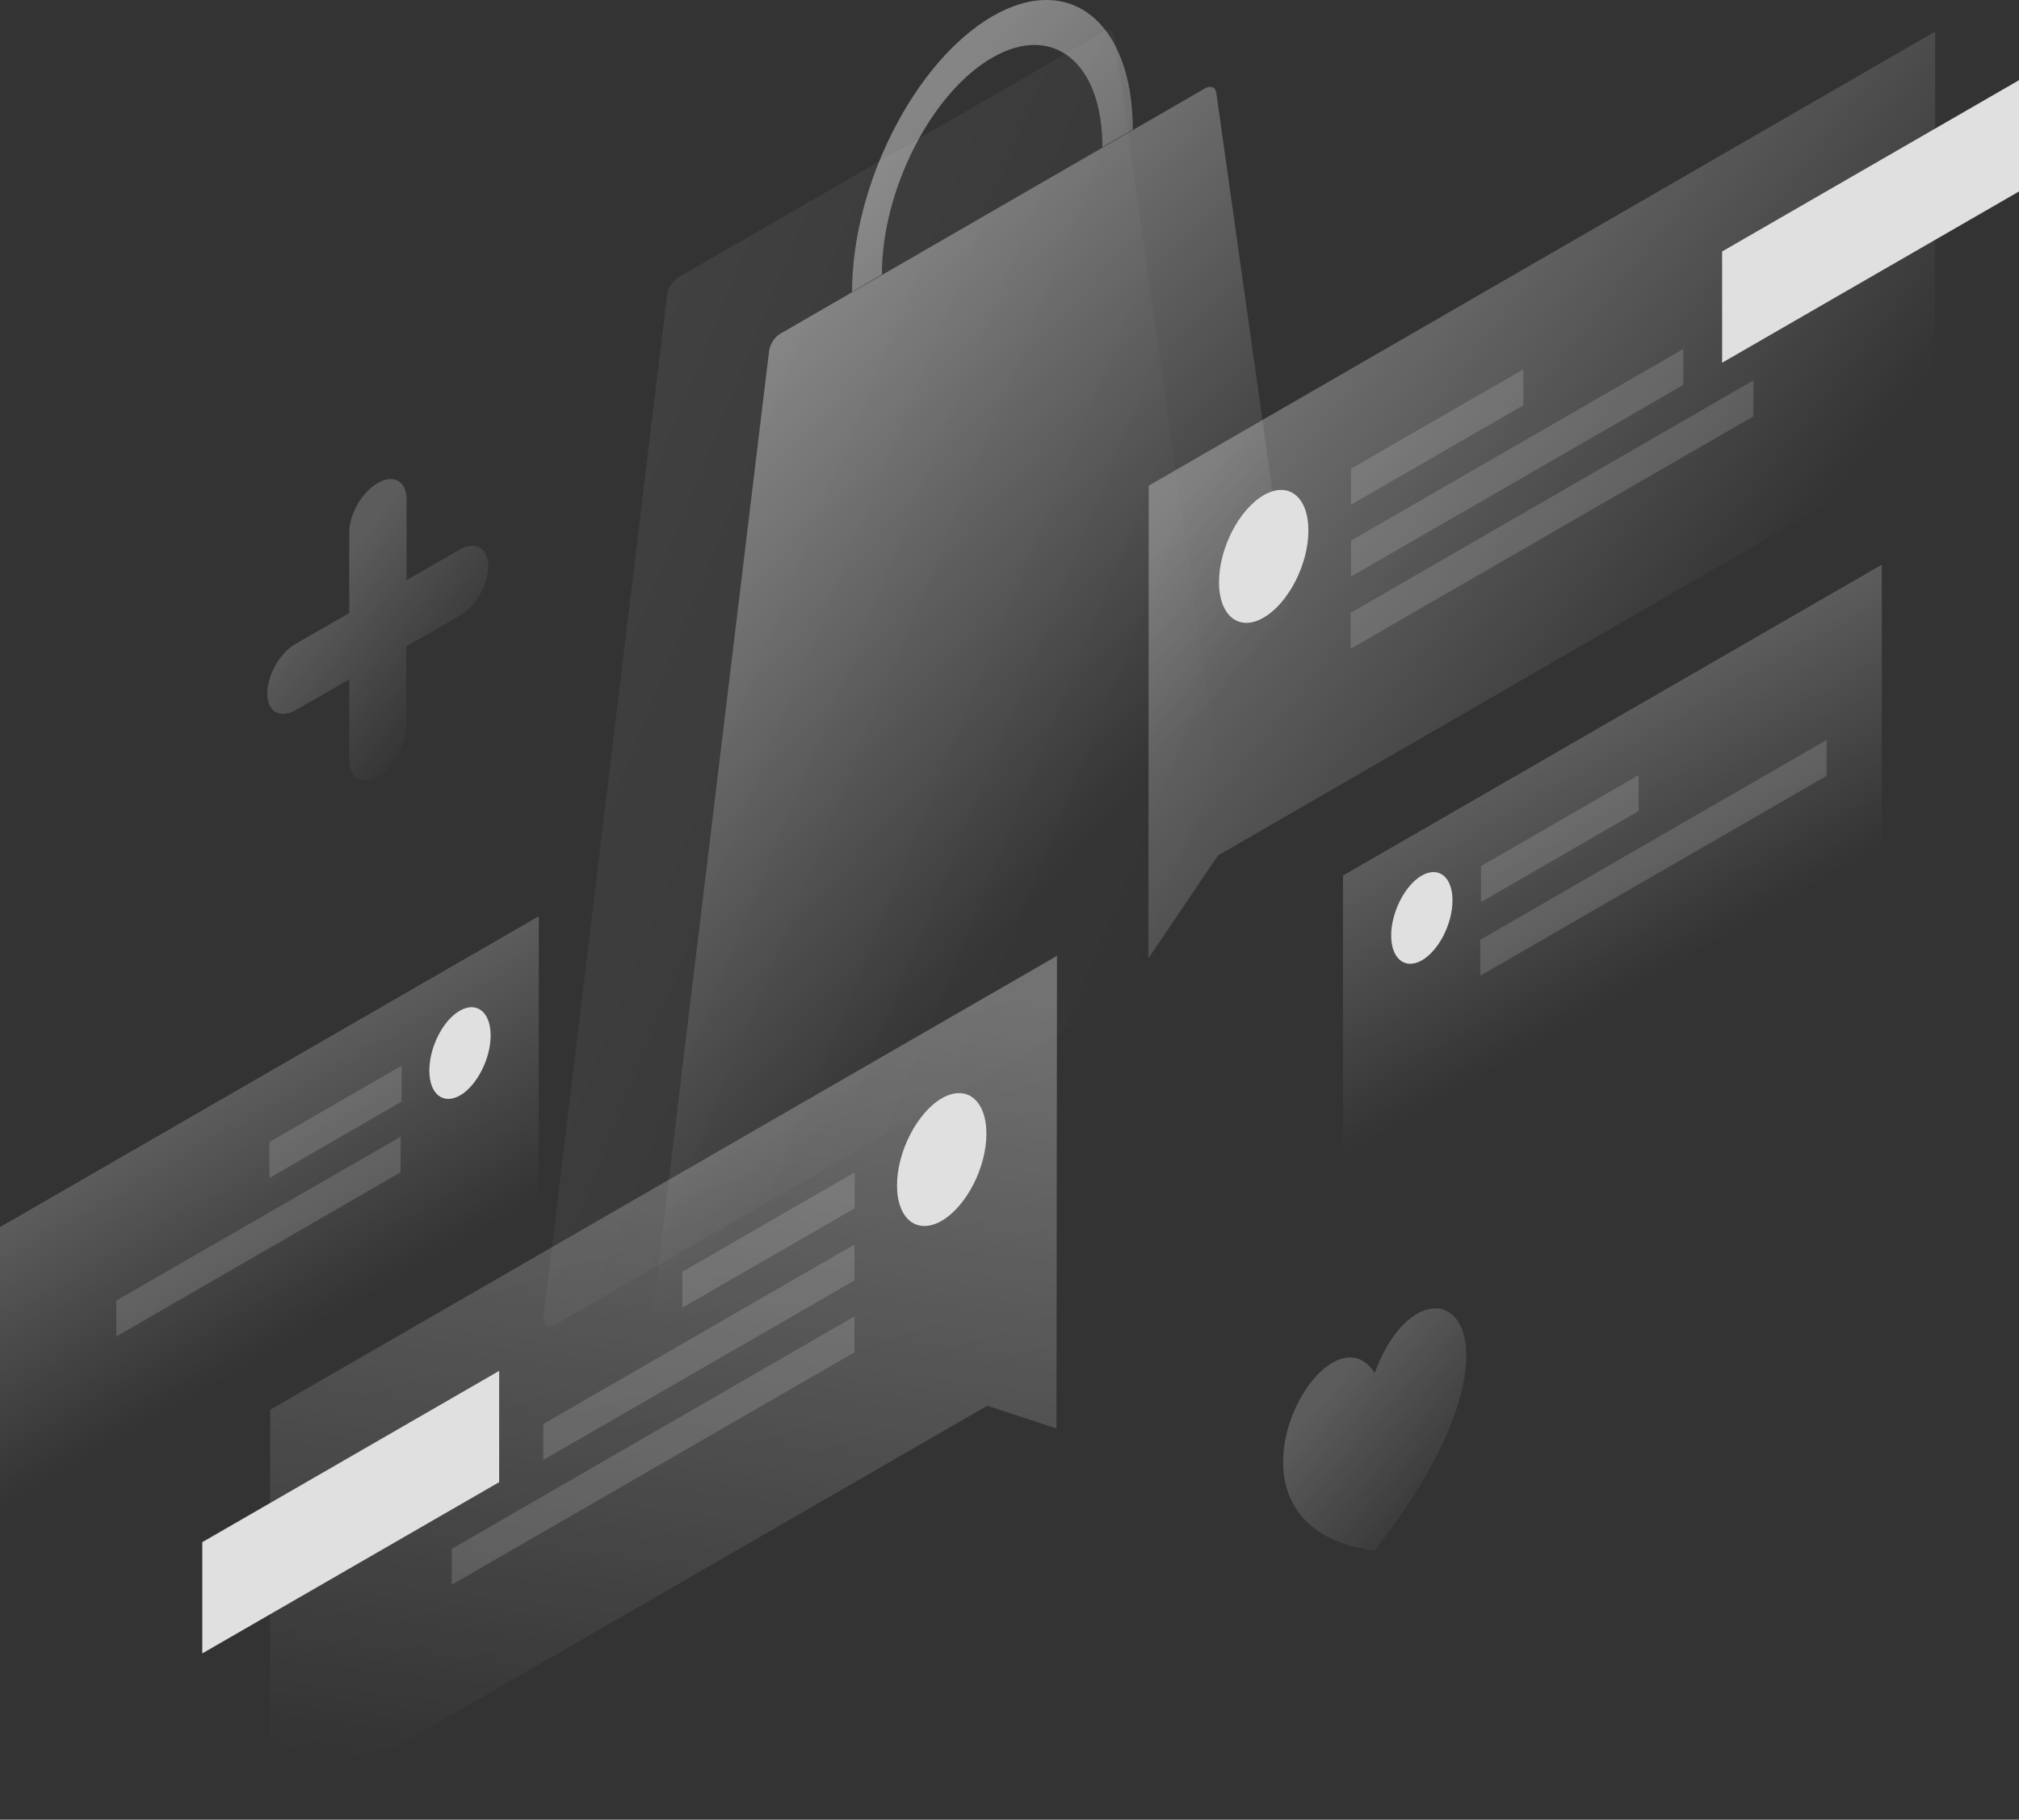 <?xml version="1.0" encoding="UTF-8"?><svg xmlns="http://www.w3.org/2000/svg" xmlns:xlink="http://www.w3.org/1999/xlink" viewBox="0 0 488.78 440.61"><rect x="0" y="0" width="488.78" height="440.61" fill="#333333" stroke="none"/><defs><style>.m{fill:#e0e0e0;}.n{fill:#fff;opacity:.15;}.n,.o,.p,.q,.r,.s,.t,.u,.v,.w{isolation:isolate;}.o{fill:url(#e);}.o,.p{opacity:.4;}.p{fill:url(#f);}.q{fill:url(#g);}.q,.r{opacity:.3;}.r{fill:url(#h);}.s{fill:url(#l);}.s,.t,.u,.v{opacity:.2;}.t{fill:url(#k);}.u{fill:url(#j);}.v{fill:url(#i);}.w{fill:url(#d);opacity:.07;}</style><linearGradient id="d" x1="124.82" y1="-2457.87" x2="293.47" y2="-2526.54" gradientTransform="translate(0 -2324.49) scale(1 -1)" gradientUnits="userSpaceOnUse"><stop offset="0" stop-color="#fff"/><stop offset="1" stop-color="#fff" stop-opacity="0"/></linearGradient><linearGradient id="e" x1="224.07" y1="-2351.58" x2="333.32" y2="-2450.57" xlink:href="#d"/><linearGradient id="f" x1="149.63" y1="-2433.73" x2="258.88" y2="-2532.72" xlink:href="#d"/><linearGradient id="g" x1="319.6" y1="-2402.31" x2="417.94" y2="-2479.31" xlink:href="#d"/><linearGradient id="h" x1="174.02" y1="-2559.14" x2="149.39" y2="-2758.84" xlink:href="#d"/><linearGradient id="i" x1="405.23" y1="-2559.01" x2="375.46" y2="-2507.43" gradientTransform="translate(0 -2324.49) scale(1 -1)" gradientUnits="userSpaceOnUse"><stop offset="0" stop-color="#fff" stop-opacity="0"/><stop offset="1" stop-color="#fff"/></linearGradient><linearGradient id="j" x1="50.33" y1="-2592.56" x2="80.1" y2="-2644.13" xlink:href="#d"/><linearGradient id="k" x1="323.72" y1="-2659.05" x2="355.62" y2="-2686.67" xlink:href="#d"/><linearGradient id="l" x1="78.09" y1="-2466.4" x2="111.6" y2="-2492.85" xlink:href="#d"/></defs><g id="a"/><g id="b"><g id="c"><g><path class="w" d="M164.23,67.16c-1.34,.77-2.56,2.62-2.75,4.29l-29.89,247.24c-.26,2.11,1.02,3.07,2.75,2.11l162.69-93.89c1.66-.96,3.01-3.46,2.75-5.25L269.83,8.92c-.19-1.47-1.34-1.92-2.75-1.15l-102.85,59.39Z"/><path class="o" d="M206.28,70.68c0-25.98,15.23-55.87,33.98-66.75,18.75-10.82,33.98,1.47,33.98,27.46l-7.36,4.22v-.06c0-20.42-11.97-30.08-26.69-21.57-14.72,8.51-26.69,32-26.69,52.42v.06l-7.23,4.22Z"/><path class="p" d="M186.18,85.08c.19-1.66,1.34-3.52,2.75-4.29l102.79-59.39c1.34-.77,2.56-.32,2.75,1.15l29.95,212.68c.26,1.79-1.02,4.29-2.75,5.25l-162.63,93.89c-1.66,.96-3.01,0-2.75-2.11l29.89-247.18Z"/><path class="q" d="M278.09,117.6L468.49,7.64l-.06,99.27-173.57,100.23-16.83,24.9,.06-114.44Z"/><path class="m" d="M488.78,46.36V19.42l-71.87,41.47v26.94l71.87-41.47Z"/><path class="n" d="M327.05,113.5l41.73-24.06v8.7l-41.73,24.06v-8.7Z"/><path class="n" d="M327.05,130.91l80.45-46.4v8.7l-80.45,46.4v-8.7Z"/><path class="n" d="M326.99,148.38l97.47-56.26v8.7l-97.47,56.26v-8.7Z"/><path class="m" d="M316.75,128.48c0,8.19-4.86,17.6-10.82,21.06-5.95,3.46-10.82-.38-10.82-8.58s4.86-17.6,10.82-21.06c6.02-3.46,10.82,.38,10.82,8.58Z"/><path class="r" d="M255.88,231.45l-190.47,109.89-.06,99.27,173.64-100.23,16.77,5.5,.13-114.44Z"/><path class="m" d="M120.84,358.88v-26.94l-71.87,41.47v26.94l71.87-41.47Z"/><path class="n" d="M206.92,283.87l-41.73,24.06v8.7l41.73-24.06v-8.7Z"/><path class="n" d="M206.85,301.34l-75.33,43.46v8.7l75.33-43.46v-8.7Z"/><path class="n" d="M206.85,318.75l-97.47,56.26v8.7l97.47-56.26v-8.7Z"/><path class="m" d="M217.16,287.01c0,8.19,4.86,12.03,10.82,8.58,5.95-3.46,10.82-12.86,10.82-21.06s-4.86-12.03-10.82-8.58c-5.95,3.46-10.82,12.93-10.82,21.06Z"/><path class="v" d="M455.57,205.47l-130.44,75.27v-68.74l130.44-75.27v68.74Z"/><path class="m" d="M351.63,218.01c0-5.7-3.33-8.32-7.42-6.02-4.1,2.37-7.42,8.9-7.42,14.53s3.33,8.32,7.42,6.02c4.1-2.37,7.42-8.83,7.42-14.53Z"/><path class="n" d="M358.35,236.25l83.84-48.39v-8.7l-83.84,48.39v8.7Z"/><path class="n" d="M358.54,218.4l38.15-22.02v-8.7l-38.15,22.02v8.7Z"/><path class="u" d="M0,297.12l130.44-75.27v68.74L0,365.86v-68.74Z"/><path class="n" d="M97.22,258.02l-32,18.5v8.7l32-18.5v-8.7Z"/><path class="n" d="M97.03,275.23l-68.87,39.68v8.7l68.8-39.75,.06-8.64Z"/><path class="m" d="M103.94,259.23c0,5.7,3.33,8.32,7.42,6.02,4.1-2.37,7.42-8.9,7.42-14.53s-3.33-8.32-7.42-6.02c-4.1,2.3-7.42,8.83-7.42,14.53Z"/><path class="t" d="M332.81,375.46c43.27-55.55,11.97-75.52,0-43.01-11.97-18.62-43.27,37.44,0,43.01Z"/><path class="s" d="M91.46,116.96c-3.84,2.18-6.91,7.55-6.91,11.97v19.52l-12.93,7.42c-3.84,2.18-6.91,7.55-6.91,12.03s3.07,6.21,6.91,4.03l12.93-7.42v19.52c0,4.42,3.07,6.21,6.91,4.03s6.91-7.55,6.91-12.03v-19.52l12.93-7.42c3.84-2.18,6.91-7.55,6.91-11.97s-3.07-6.21-6.91-4.03l-12.86,7.36v-19.52c0-4.42-3.14-6.21-6.98-3.97Z"/></g></g></g></svg>